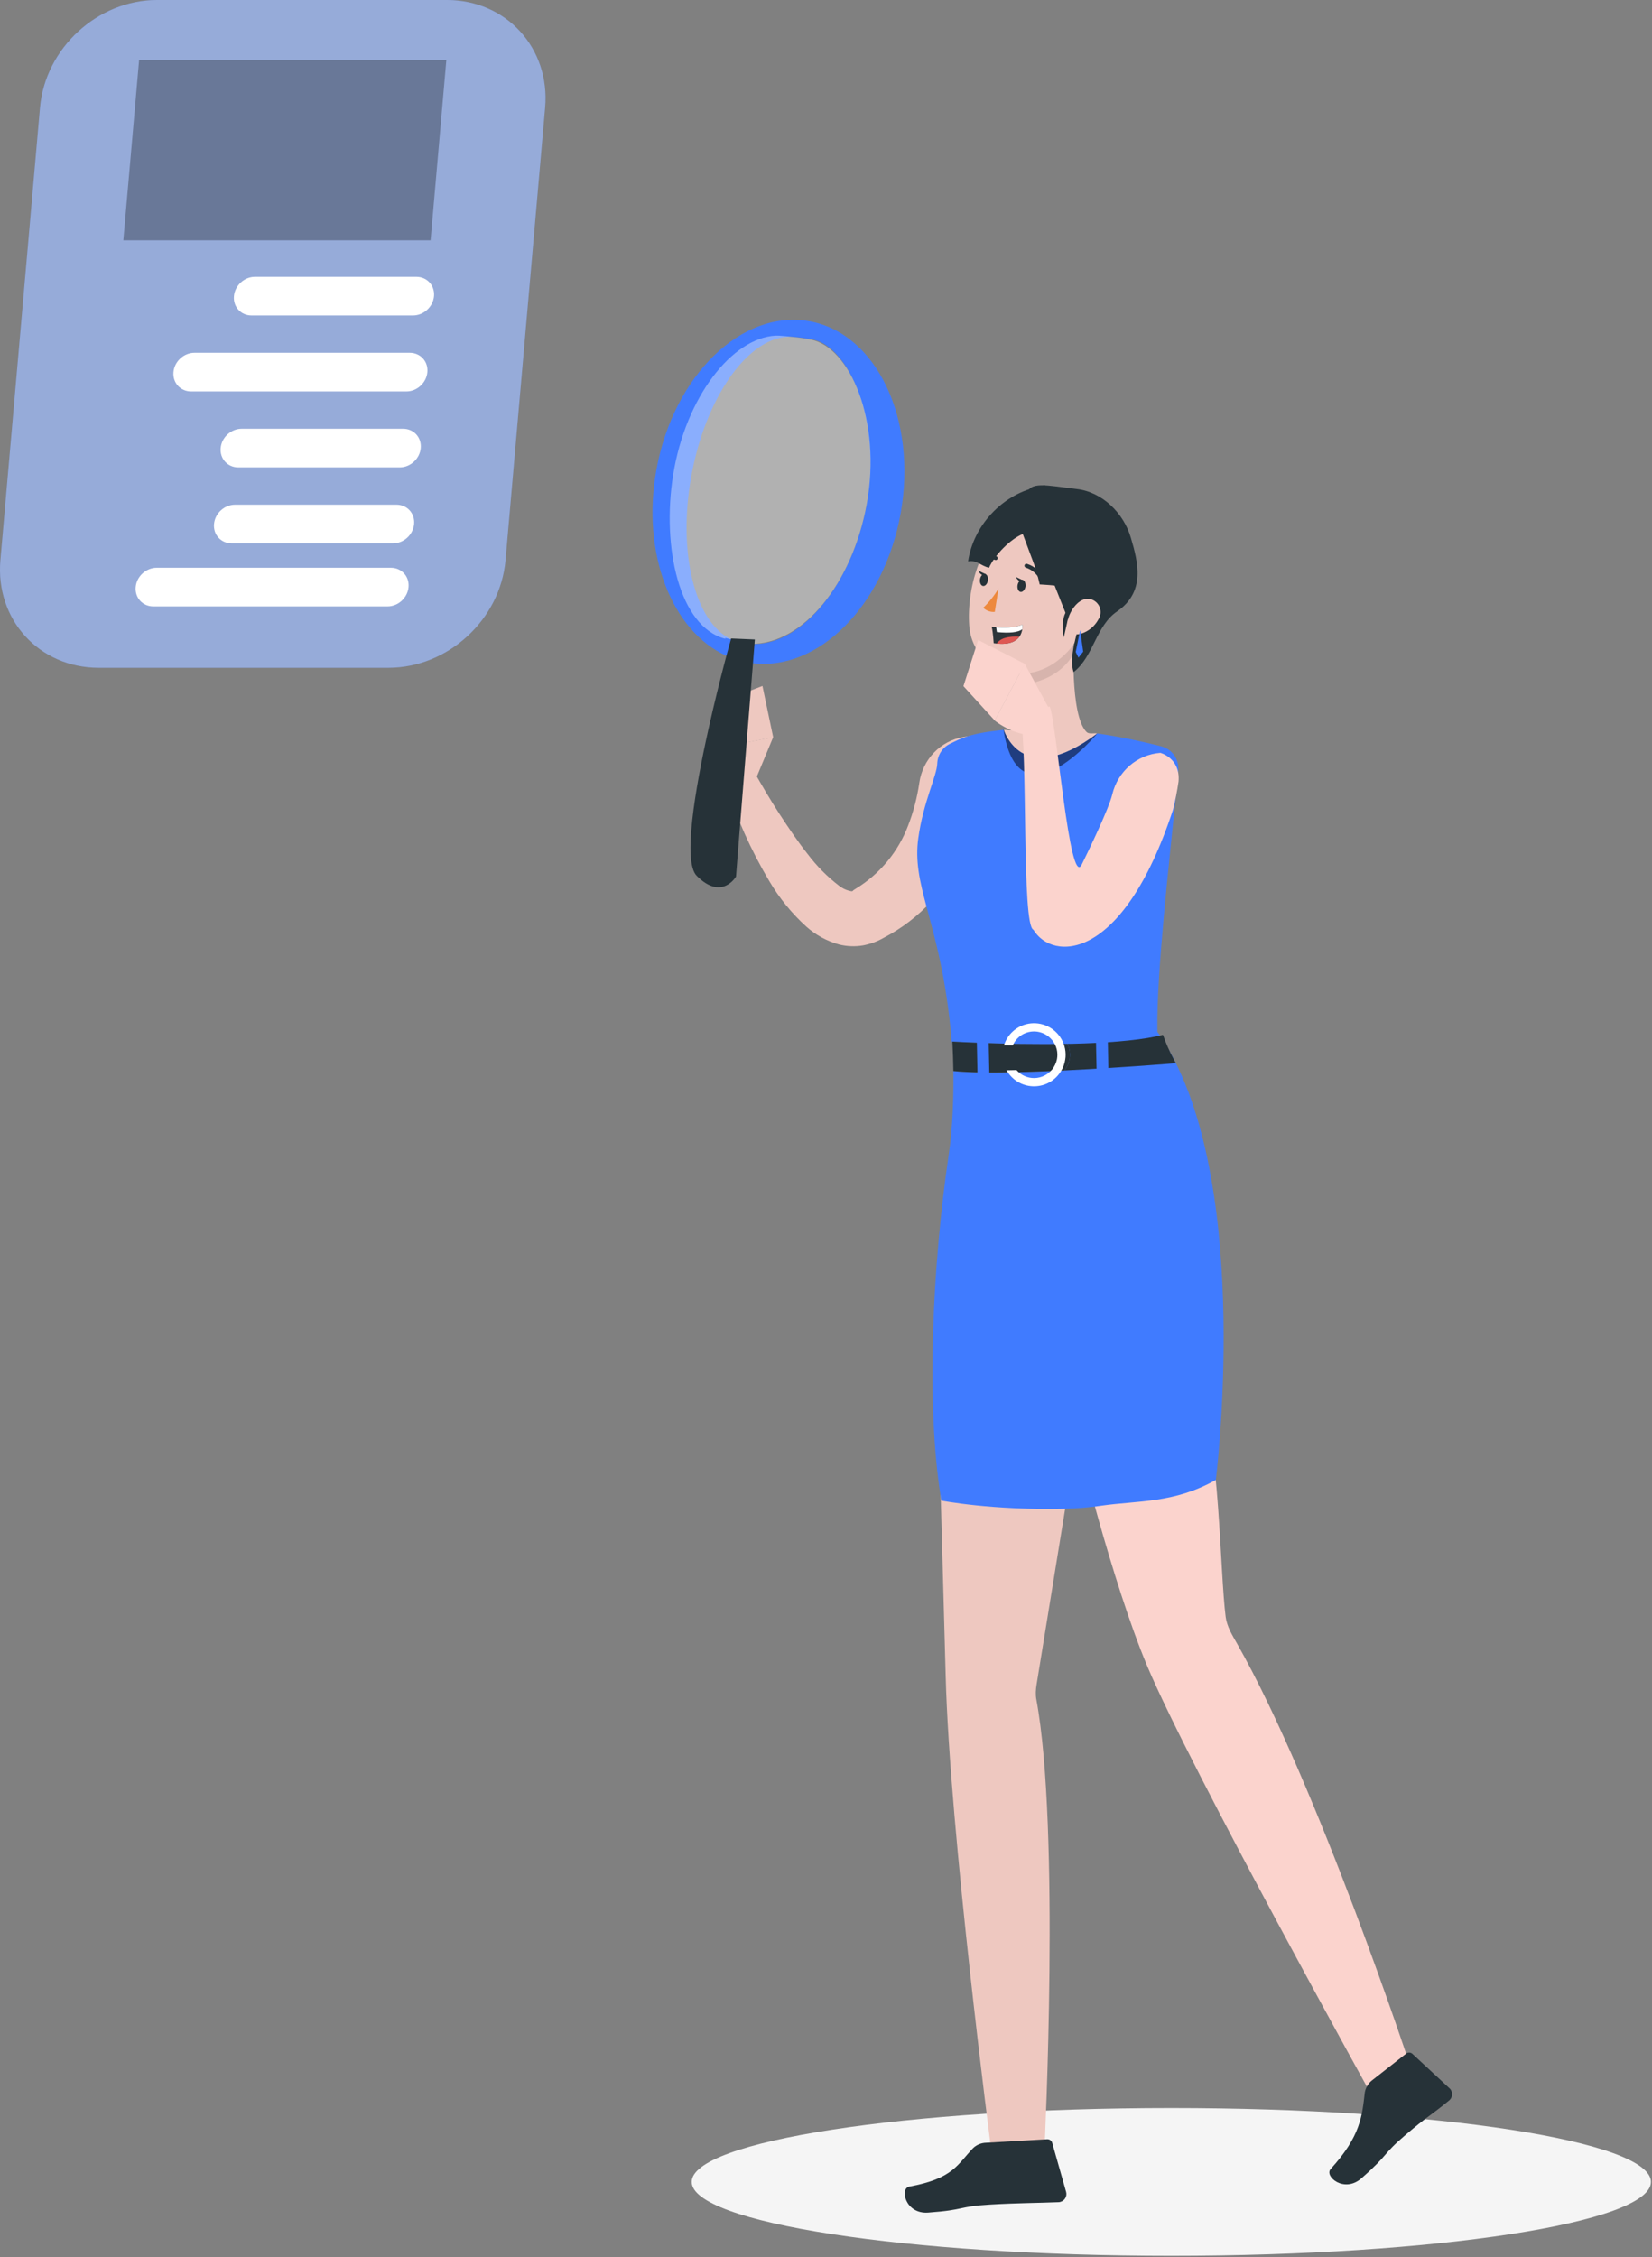 <?xml version="1.0" encoding="UTF-8"?> <svg xmlns="http://www.w3.org/2000/svg" viewBox="0 0 344.026 470" fill="none"><rect x="0" y="0" width="344.026" height="470" fill="#808080" stroke="none"/><path d="M243.925 469.694C299.085 469.694 343.803 462.806 343.803 454.306C343.803 445.809 299.085 438.921 243.925 438.921C188.764 438.921 144.047 445.809 144.047 454.306C144.047 462.806 188.764 469.694 243.925 469.694Z" fill="#F5F5F5"></path><path d="M204.852 152.752C204.922 153.499 204.944 153.926 204.975 154.481L205.019 156.03C205.028 157.043 204.988 158.058 204.95 159.055C204.843 161.068 204.636 163.075 204.326 165.068C203.684 169.117 202.54 173.07 200.919 176.835C197.616 184.8 191.605 191.342 183.951 195.31C182.643 196.045 181.226 196.564 179.752 196.845C178.099 197.128 176.407 197.068 174.78 196.669C172.226 195.971 169.87 194.69 167.898 192.923C164.862 190.166 162.261 186.965 160.184 183.429C156.365 177.004 153.306 170.158 151.066 163.028L156.97 160.57C158.659 163.535 160.441 166.602 162.336 169.502C164.232 172.4 166.153 175.265 168.223 177.866C170.076 180.322 172.252 182.518 174.69 184.395C175.433 184.99 176.311 185.394 177.247 185.571C177.481 185.587 177.492 185.579 177.591 185.507C177.69 185.433 177.454 185.505 178.311 184.981C183.271 181.929 187.078 177.314 189.129 171.863C190.231 169.006 191.007 166.032 191.445 163.001C191.448 162.986 191.449 162.969 191.452 162.953C192.161 158.126 195.823 154.262 200.636 153.457L204.852 152.752Z" fill="#EEC8C0"></path><path d="M151.895 165.548C147.816 162.29 147.888 156.033 147.888 156.033L161.003 153.511L156.785 163.679L151.895 165.548Z" fill="#EEC8C0"></path><path d="M161.02 153.531L147.904 156.054L149.378 146.479L158.779 142.827L161.02 153.531Z" fill="#EEC8C0"></path><path d="M151.266 136.543C152.659 137.193 154.135 137.647 155.676 137.928C156.055 137.995 156.421 138.058 156.805 138.084C170.477 139.724 184.07 126.096 187.54 106.994C191.079 87.405 182.602 69.424 168.555 66.888C154.51 64.338 140.25 78.193 136.696 97.795C133.533 115.26 139.918 131.429 151.266 136.543ZM143.968 99.105C146.892 82.95 155.468 70.735 163.809 70.141C164.412 70.087 165.019 70.101 165.631 70.185L165.685 70.193C166.823 70.281 168.047 70.45 169.327 70.711C176.716 72.203 183.65 87.502 180.474 105.065C177.497 121.503 167.198 134.062 157.116 134.111C156.435 134.127 155.752 134.061 155.074 133.953L154.938 133.934C154.788 133.914 154.627 133.877 154.464 133.855C154.369 133.842 154.261 133.813 154.169 133.786C153.482 133.635 152.836 133.408 152.213 133.1C144.731 129.488 141.073 115.139 143.968 99.105Z" fill="#407BFF"></path><path opacity="0.4" d="M151.027 133.002C151.042 132.893 151.064 132.84 151.064 132.84L156.365 134.071C167.312 134.143 177.434 121.495 180.474 105.064C183.712 87.511 176.914 72.295 168.873 70.713C167.479 70.437 166.149 70.254 164.912 70.152L164.853 70.144C164.186 70.051 162.161 69.84 161.505 69.889C152.454 70.384 142.783 82.659 140.182 98.872C137.764 113.931 141.469 130.553 151.027 133.002Z" fill="#FAFAFA"></path><path d="M145.091 182.361C150.335 187.631 153.274 182.508 153.274 182.508L153.69 177.189L155.596 153.258L156.187 145.871L156.298 144.473L156.806 138.086L157.12 134.11L157.197 133.151L152.252 132.939C152.252 132.939 152.23 132.992 152.216 133.1C152.089 133.512 151.754 134.741 151.268 136.545C151.141 137.068 150.98 137.628 150.825 138.244C149.918 141.708 148.708 146.542 147.542 151.773C144.723 164.462 142.169 179.436 145.091 182.361Z" fill="#263238"></path><path d="M195.599 300.801C195.599 300.801 196.682 338.971 196.936 348.967C197.76 381.236 206.387 447.396 206.387 447.396L217.525 447.079C217.525 447.079 220.816 380.582 215.81 353.827C215.618 352.805 215.701 351.758 215.867 350.734L223.636 302.965L195.599 300.801Z" fill="#EEC8C0"></path><path d="M224.229 299.262C224.229 299.262 231.473 329.193 238.901 346.886C247.894 368.31 286.468 437.757 286.468 437.757L293.891 430.784C293.891 430.784 274.548 372.007 257.587 342.177C256.575 340.398 255.498 338.662 255.239 336.633C254.039 327.319 253.987 300.074 249.852 290.613L224.229 299.262Z" fill="#FBD3CD"></path><path d="M245.379 160.397C245.369 160.547 245.346 160.686 245.336 160.85C245.35 160.85 245.35 160.864 245.338 160.878C245.213 162.296 245.043 164.017 244.851 165.959C244.853 165.999 244.854 166.041 244.84 166.068C243.502 179.345 240.822 202.904 241.023 214.336C241.027 214.501 241.019 214.667 240.996 214.831C240.978 215.161 240.918 215.479 240.816 215.784C240.302 217.474 238.856 218.765 237.037 219.064C233.935 219.578 229.489 220.198 223.784 220.485C223.442 220.508 223.1 220.533 222.742 220.542C222.8 220.197 222.832 219.84 222.821 219.469C222.799 218.701 222.614 217.978 222.294 217.341C219.11 217.405 215.923 217.399 212.957 217.36C212.572 217.357 212.201 217.353 211.83 217.35C205.674 217.237 200.546 216.998 198.317 216.869C198.335 216.992 198.339 217.13 198.342 217.267C198.297 217.145 198.252 217.009 198.221 216.872C198.19 216.736 198.172 216.599 198.154 216.448C197.055 203.378 194.638 195.18 192.929 188.72C191.501 183.392 190.572 179.243 191.234 174.514C192.306 166.835 195.108 161.537 195.185 158.967C195.245 157.236 196.232 155.669 197.789 154.897C198.967 154.314 200.023 153.776 201.52 153.307H201.534C201.548 153.307 201.548 153.307 201.561 153.292C203.235 152.777 205.434 152.33 208.967 151.982L209.008 151.981L209.009 152.049L209.565 154.189L209.651 154.31L209.664 154.324L212.389 157.885L213.191 158.055L216.645 158.794L220.374 158.097L221.001 157.983L226.194 154.65L226.221 154.635L228.141 153.083L228.368 152.843L228.489 152.743C228.502 152.73 228.516 152.715 228.516 152.715C232.556 153.301 236.975 154.163 241.83 155.399C244.073 155.971 245.574 158.084 245.379 160.397Z" fill="#407BFF"></path><path d="M226.265 152.407C222.721 148.892 223.635 132.611 223.635 132.611L213.763 139.741C213.763 139.741 213.451 149.801 211.101 151.809C210.552 152.279 209.71 151.919 209.036 151.983L209.721 154.52L211.684 157.644L214.322 159.404L218.131 159.295L221.525 158.22L225.359 155.38L228.472 152.722C227.731 152.612 226.776 152.914 226.265 152.407Z" fill="#EEC8C0"></path><path opacity="0.1" d="M213.142 142.54C219.742 141.597 222.691 138.076 223.992 135.316L223.633 132.611L213.759 139.741L213.142 142.54Z" fill="black"></path><path d="M205.384 446.152L218.072 445.42C218.55 445.392 218.983 445.699 219.115 446.162L222.006 456.35C222.269 457.252 221.75 458.196 220.849 458.459C220.734 458.494 220.614 458.514 220.494 458.524C215.916 458.708 211.834 458.693 206.141 459.031C199.421 459.42 201.173 460.125 193.279 460.695C188.523 461.032 187.338 455.673 189.341 455.288C198.511 453.592 199.31 450.746 202.681 447.233C203.419 446.554 204.381 446.172 205.384 446.152Z" fill="#263238"></path><path d="M285.726 433.163L292.792 427.624C293.156 427.311 293.686 427.294 294.071 427.584L301.706 434.677C302.46 435.239 302.615 436.303 302.056 437.058C301.983 437.155 301.903 437.242 301.811 437.322C298.273 440.233 297.089 440.77 292.752 444.475C287.63 448.842 289.454 448.348 283.503 453.564C279.912 456.705 275.735 453.145 277.099 451.631C283.388 444.745 283.655 440.493 284.222 435.658C284.402 434.669 284.937 433.782 285.726 433.163Z" fill="#263238"></path><path d="M243.087 218.056C242.596 217.219 242.092 216.409 241.549 215.627C241.39 215.357 241.203 215.088 241.004 214.833C240.817 214.55 240.616 214.267 240.416 213.998L197.946 211.719C197.946 211.719 198.154 213.691 198.326 216.872C200.555 217.001 205.683 217.239 211.839 217.353C212.21 217.356 212.581 217.36 212.966 217.363C215.933 217.402 219.119 217.408 222.303 217.344C222.623 217.98 222.808 218.703 222.83 219.472C222.841 219.843 222.809 220.2 222.751 220.545C222.584 221.429 222.207 222.222 221.677 222.883C219.072 223.012 216.424 223.115 213.859 223.187L212.555 223.224C206.943 223.369 201.847 223.35 198.541 223.005C198.606 228.222 198.432 234.626 197.522 240.749C194.187 263.488 192.837 292.297 195.901 311.642L195.905 311.764C195.952 311.997 195.986 312.216 196.034 312.449C196.034 312.449 206.736 314.525 221.913 314.135C224.3 314.08 226.821 313.885 229.434 313.496C236.847 312.431 244.512 313.046 253.19 308.144C253.19 308.142 260.807 248.203 243.087 218.056Z" fill="#407BFF"></path><path d="M222.827 219.47C222.838 219.841 222.807 220.198 222.749 220.543C222.581 221.427 222.205 222.22 221.675 222.881C219.07 223.01 216.421 223.113 213.856 223.185L212.553 223.222C206.941 223.367 201.845 223.348 198.539 223.003C198.505 220.848 198.435 218.914 198.348 217.269C198.344 217.131 198.34 216.994 198.324 216.87C200.552 217 205.681 217.237 211.837 217.351C212.208 217.354 212.579 217.358 212.963 217.361C215.931 217.4 219.116 217.406 222.3 217.342C222.621 217.979 222.805 218.701 222.827 219.47Z" fill="#263238"></path><path d="M244.879 221.379C244.879 221.379 234.1 222.28 222.964 222.815C222.539 222.841 222.101 222.867 221.676 222.879C222.206 222.218 222.582 221.425 222.749 220.542C222.808 220.196 222.839 219.839 222.828 219.468C222.806 218.7 222.622 217.977 222.301 217.34C222.672 217.329 223.042 217.333 223.412 217.322C229.875 217.166 236.236 216.738 240.822 215.783C241.069 215.734 241.314 215.673 241.546 215.625C241.764 215.578 241.982 215.516 242.187 215.469L242.192 215.483C242.786 217.193 243.517 218.853 244.377 220.445L244.879 221.379Z" fill="#263238"></path><path d="M208.942 151.721C208.942 151.721 212.537 164.653 228.519 152.719C228.519 152.719 212.045 172.557 208.942 151.721Z" fill="#407BFF"></path><path opacity="0.5" d="M208.942 151.721C208.942 151.721 212.537 164.653 228.519 152.719C228.519 152.719 212.045 172.557 208.942 151.721Z" fill="black"></path><path d="M214.321 159.403C215.456 159.37 216.403 160.264 216.434 161.399C216.467 162.534 215.573 163.481 214.438 163.512L214.321 159.403Z" fill="white"></path><path d="M227.465 122.072C225.583 130.497 224.961 134.091 219.966 137.761C212.449 143.292 202.517 139.124 201.843 130.317C201.251 122.381 204.443 109.896 213.312 107.901C219.639 106.409 225.976 110.328 227.468 116.654C227.888 118.435 227.886 120.29 227.465 122.072Z" fill="#EEC8C0"></path><path d="M213.557 122.118C213.439 122.809 212.982 123.314 212.534 123.246C212.087 123.18 211.801 122.546 211.907 121.856C212.014 121.166 212.482 120.66 212.931 120.728C213.379 120.796 213.626 121.457 213.557 122.118Z" fill="#263238"></path><path d="M205.734 120.879C205.616 121.582 205.159 122.074 204.711 122.006C204.264 121.94 203.979 121.307 204.084 120.616C204.19 119.926 204.659 119.421 205.108 119.501C205.557 119.581 205.84 120.188 205.734 120.879Z" fill="#263238"></path><path d="M205.311 119.569L203.727 118.823C203.727 118.823 204.368 120.262 205.311 119.569Z" fill="#263238"></path><path d="M207.946 122.522C207.073 124.003 205.999 125.356 204.757 126.547C205.396 127.166 206.271 127.48 207.158 127.405L207.946 122.522Z" fill="#ED893E"></path><path d="M216.957 121.051C216.778 121.054 216.616 120.938 216.563 120.766C215.987 119.539 214.926 118.607 213.633 118.196C213.413 118.13 213.29 117.897 213.355 117.677C213.42 117.462 213.646 117.341 213.86 117.405C213.866 117.407 213.87 117.408 213.875 117.409C215.431 117.892 216.7 119.029 217.351 120.524C217.418 120.737 217.298 120.966 217.085 121.032C217.043 121.05 217 121.057 216.957 121.051Z" fill="#263238"></path><path d="M203.967 116.895C203.816 116.893 203.678 116.813 203.601 116.684C203.49 116.486 203.556 116.234 203.75 116.119C204.889 115.401 206.312 115.298 207.542 115.844C207.739 115.934 207.826 116.168 207.736 116.365C207.732 116.374 207.727 116.384 207.721 116.393C207.621 116.594 207.377 116.676 207.177 116.575L207.172 116.572C206.198 116.181 205.096 116.278 204.204 116.832C204.134 116.877 204.051 116.899 203.967 116.895Z" fill="#263238"></path><path d="M213.134 120.873L211.55 120.127C211.55 120.127 212.188 121.514 213.134 120.873Z" fill="#263238"></path><path d="M232.614 127.319C228.195 130.338 227.777 136.645 223.573 139.952C222.543 137.056 224.196 132.395 224.95 128.968C225.035 128.594 225.12 128.181 224.919 127.843C224.587 127.276 223.642 127.412 223.232 127.932C222.822 128.453 222.8 129.166 222.778 129.84C222.645 129.514 222.527 129.188 222.394 128.877C222.101 130.162 221.822 131.461 221.529 132.76C221.377 131.748 221.263 130.653 221.334 129.731C221.396 129.015 221.553 128.242 221.877 127.587C210.05 97.988 211.475 100.309 224.247 101.827C229.552 102.445 233.988 106.822 235.493 111.957C237.011 117.076 238.596 123.233 232.614 127.319Z" fill="#263238"></path><path d="M228.733 128.983C227.955 130.421 226.639 131.492 225.075 131.966C222.987 132.564 221.919 130.701 222.48 128.708C223 126.919 224.706 124.452 226.811 124.691C228.334 124.912 229.388 126.328 229.166 127.851C229.106 128.255 228.959 128.642 228.733 128.983Z" fill="#EEC8C0"></path><path d="M206.522 130.521C206.822 131.736 206.932 133.926 206.932 133.926C207.133 133.952 207.333 133.978 207.534 133.994C210.258 134.277 211.616 133.507 212.294 132.57C212.664 132.055 212.824 131.483 212.892 131.009C212.976 130.461 212.912 130.052 212.912 130.052C211.378 130.765 208.818 130.697 207.452 130.604C206.879 130.57 206.522 130.521 206.522 130.521Z" fill="#2E353A"></path><path d="M207.451 130.604L207.597 131.606C210.164 131.865 212.007 131.705 212.892 131.011C212.976 130.463 212.912 130.054 212.912 130.054C211.376 130.766 208.816 130.698 207.451 130.604Z" fill="white"></path><path d="M207.529 133.994C210.253 134.277 211.611 133.508 212.289 132.57C211.357 132.509 210.226 132.54 209.202 132.855C208.417 133.093 207.894 133.532 207.529 133.994Z" fill="#DE5753"></path><path d="M224.933 131.198L224.018 135.751L224.586 136.929L225.573 135.69L224.933 131.198Z" fill="#407BFF"></path><path d="M245.428 162.72C245.14 164.716 244.751 166.696 244.262 168.651C233.712 200.639 219.083 200.065 215.201 193.58C212.721 192.654 214.079 156.307 212.494 149.003L218.597 147.09C220.01 150.195 222.731 185.254 225.269 180.013C226.625 177.266 230.911 168.405 231.622 165.425C231.626 165.41 231.63 165.394 231.633 165.379C232.777 160.636 236.775 157.12 241.64 156.754C241.64 156.754 245.843 157.806 245.428 162.72Z" fill="#FBD3CD"></path><path d="M217.052 152.88C211.953 154.008 207.13 150.022 207.13 150.022L213.405 138.232L218.667 147.901L217.052 152.88Z" fill="#FBD3CD"></path><path d="M213.433 138.234L207.159 150.024L200.635 142.864L203.698 133.255L213.433 138.234Z" fill="#FBD3CD"></path><path d="M215.701 101.478C208.513 103.196 202.676 109.576 201.603 116.888C203.387 116.55 204.196 117.805 205.965 118.216C207.117 115.611 210.354 112.264 212.992 111.186C213.813 113.385 214.632 115.585 215.453 117.783C215.897 118.975 216.518 121.69 216.518 121.69C216.518 121.69 220.239 121.859 221.728 122.222C221.728 122.222 223.993 113.439 221.853 107.565C220.94 105.059 219.824 102.414 217.536 101.047L215.701 101.478Z" fill="#263238"></path><path d="M230.683 215.908L228.218 215.959L228.389 224.217L230.853 224.166L230.683 215.908Z" fill="#407BFF"></path><path d="M205.879 216.407L203.414 216.458L203.585 224.716L206.05 224.665L205.879 216.407Z" fill="#407BFF"></path><path d="M221.459 217.237C220.471 214.677 217.956 212.993 215.201 213.05C212.568 213.104 210.23 214.723 209.245 217.173L209.059 217.635L210.903 217.663L210.999 217.468C211.792 215.839 213.416 214.803 215.236 214.766C217.132 214.727 218.891 215.809 219.719 217.526C220.02 218.134 220.18 218.802 220.195 219.512C220.202 219.84 220.175 220.169 220.115 220.51C219.956 221.312 219.604 222.063 219.096 222.687C218.181 223.791 216.848 224.44 215.438 224.47C214.057 224.499 212.728 223.933 211.79 222.918L211.686 222.805L209.589 222.849L209.953 223.375C211.206 225.181 213.27 226.232 215.473 226.186C217.729 226.14 219.772 224.961 220.94 223.037C221.406 222.299 221.706 221.472 221.831 220.589C221.894 220.245 221.92 219.882 221.911 219.478C221.895 218.712 221.739 217.938 221.459 217.237Z" fill="white"></path><g opacity="0.7"><path d="M80.9 139.04H20.54C8.161 139.04 -0.996 129.005 0.087 116.626L8.33 22.413C9.413 10.035 20.326 0 32.704 0H93.065C105.443 0 114.6 10.035 113.517 22.413L105.274 116.626C104.191 129.006 93.278 139.04 80.9 139.04Z" fill="#407BFF"></path><path opacity="0.5" d="M80.9 139.04H20.54C8.161 139.04 -0.996 129.005 0.087 116.626L8.33 22.413C9.413 10.035 20.326 0 32.704 0H93.065C105.443 0 114.6 10.035 113.517 22.413L105.274 116.626C104.191 129.006 93.278 139.04 80.9 139.04Z" fill="white"></path></g><path d="M80.703 126.262H31.925C29.704 126.262 28.061 124.462 28.255 122.24C28.449 120.018 30.407 118.218 32.629 118.218H81.408C83.63 118.218 85.273 120.018 85.078 122.24C84.883 124.462 82.924 126.262 80.703 126.262Z" fill="white"></path><path d="M86.007 65.687H52.389C50.167 65.687 48.524 63.886 48.718 61.664C48.913 59.444 50.871 57.642 53.092 57.642H86.711C88.933 57.642 90.576 59.443 90.382 61.664C90.186 63.886 88.228 65.687 86.007 65.687Z" fill="white"></path><path d="M84.629 81.503H39.795C37.575 81.503 35.931 79.702 36.125 77.48C36.319 75.258 38.277 73.458 40.498 73.458H85.332C87.553 73.458 89.196 75.258 89.002 77.48C88.809 79.702 86.851 81.503 84.629 81.503Z" fill="white"></path><path d="M83.244 97.319H49.625C47.403 97.319 45.76 95.518 45.954 93.296C46.149 91.074 48.107 89.274 50.329 89.274H83.948C86.169 89.274 87.812 91.074 87.618 93.296C87.424 95.518 85.466 97.319 83.244 97.319Z" fill="white"></path><path d="M81.862 113.132H48.243C46.021 113.132 44.378 111.332 44.572 109.11C44.767 106.888 46.725 105.088 48.947 105.088H82.566C84.787 105.088 86.43 106.888 86.236 109.11C86.04 111.332 84.082 113.132 81.862 113.132Z" fill="white"></path><path opacity="0.3" d="M89.667 50.033H25.686L28.969 12.498H92.95L89.667 50.033Z" fill="black"></path></svg> 